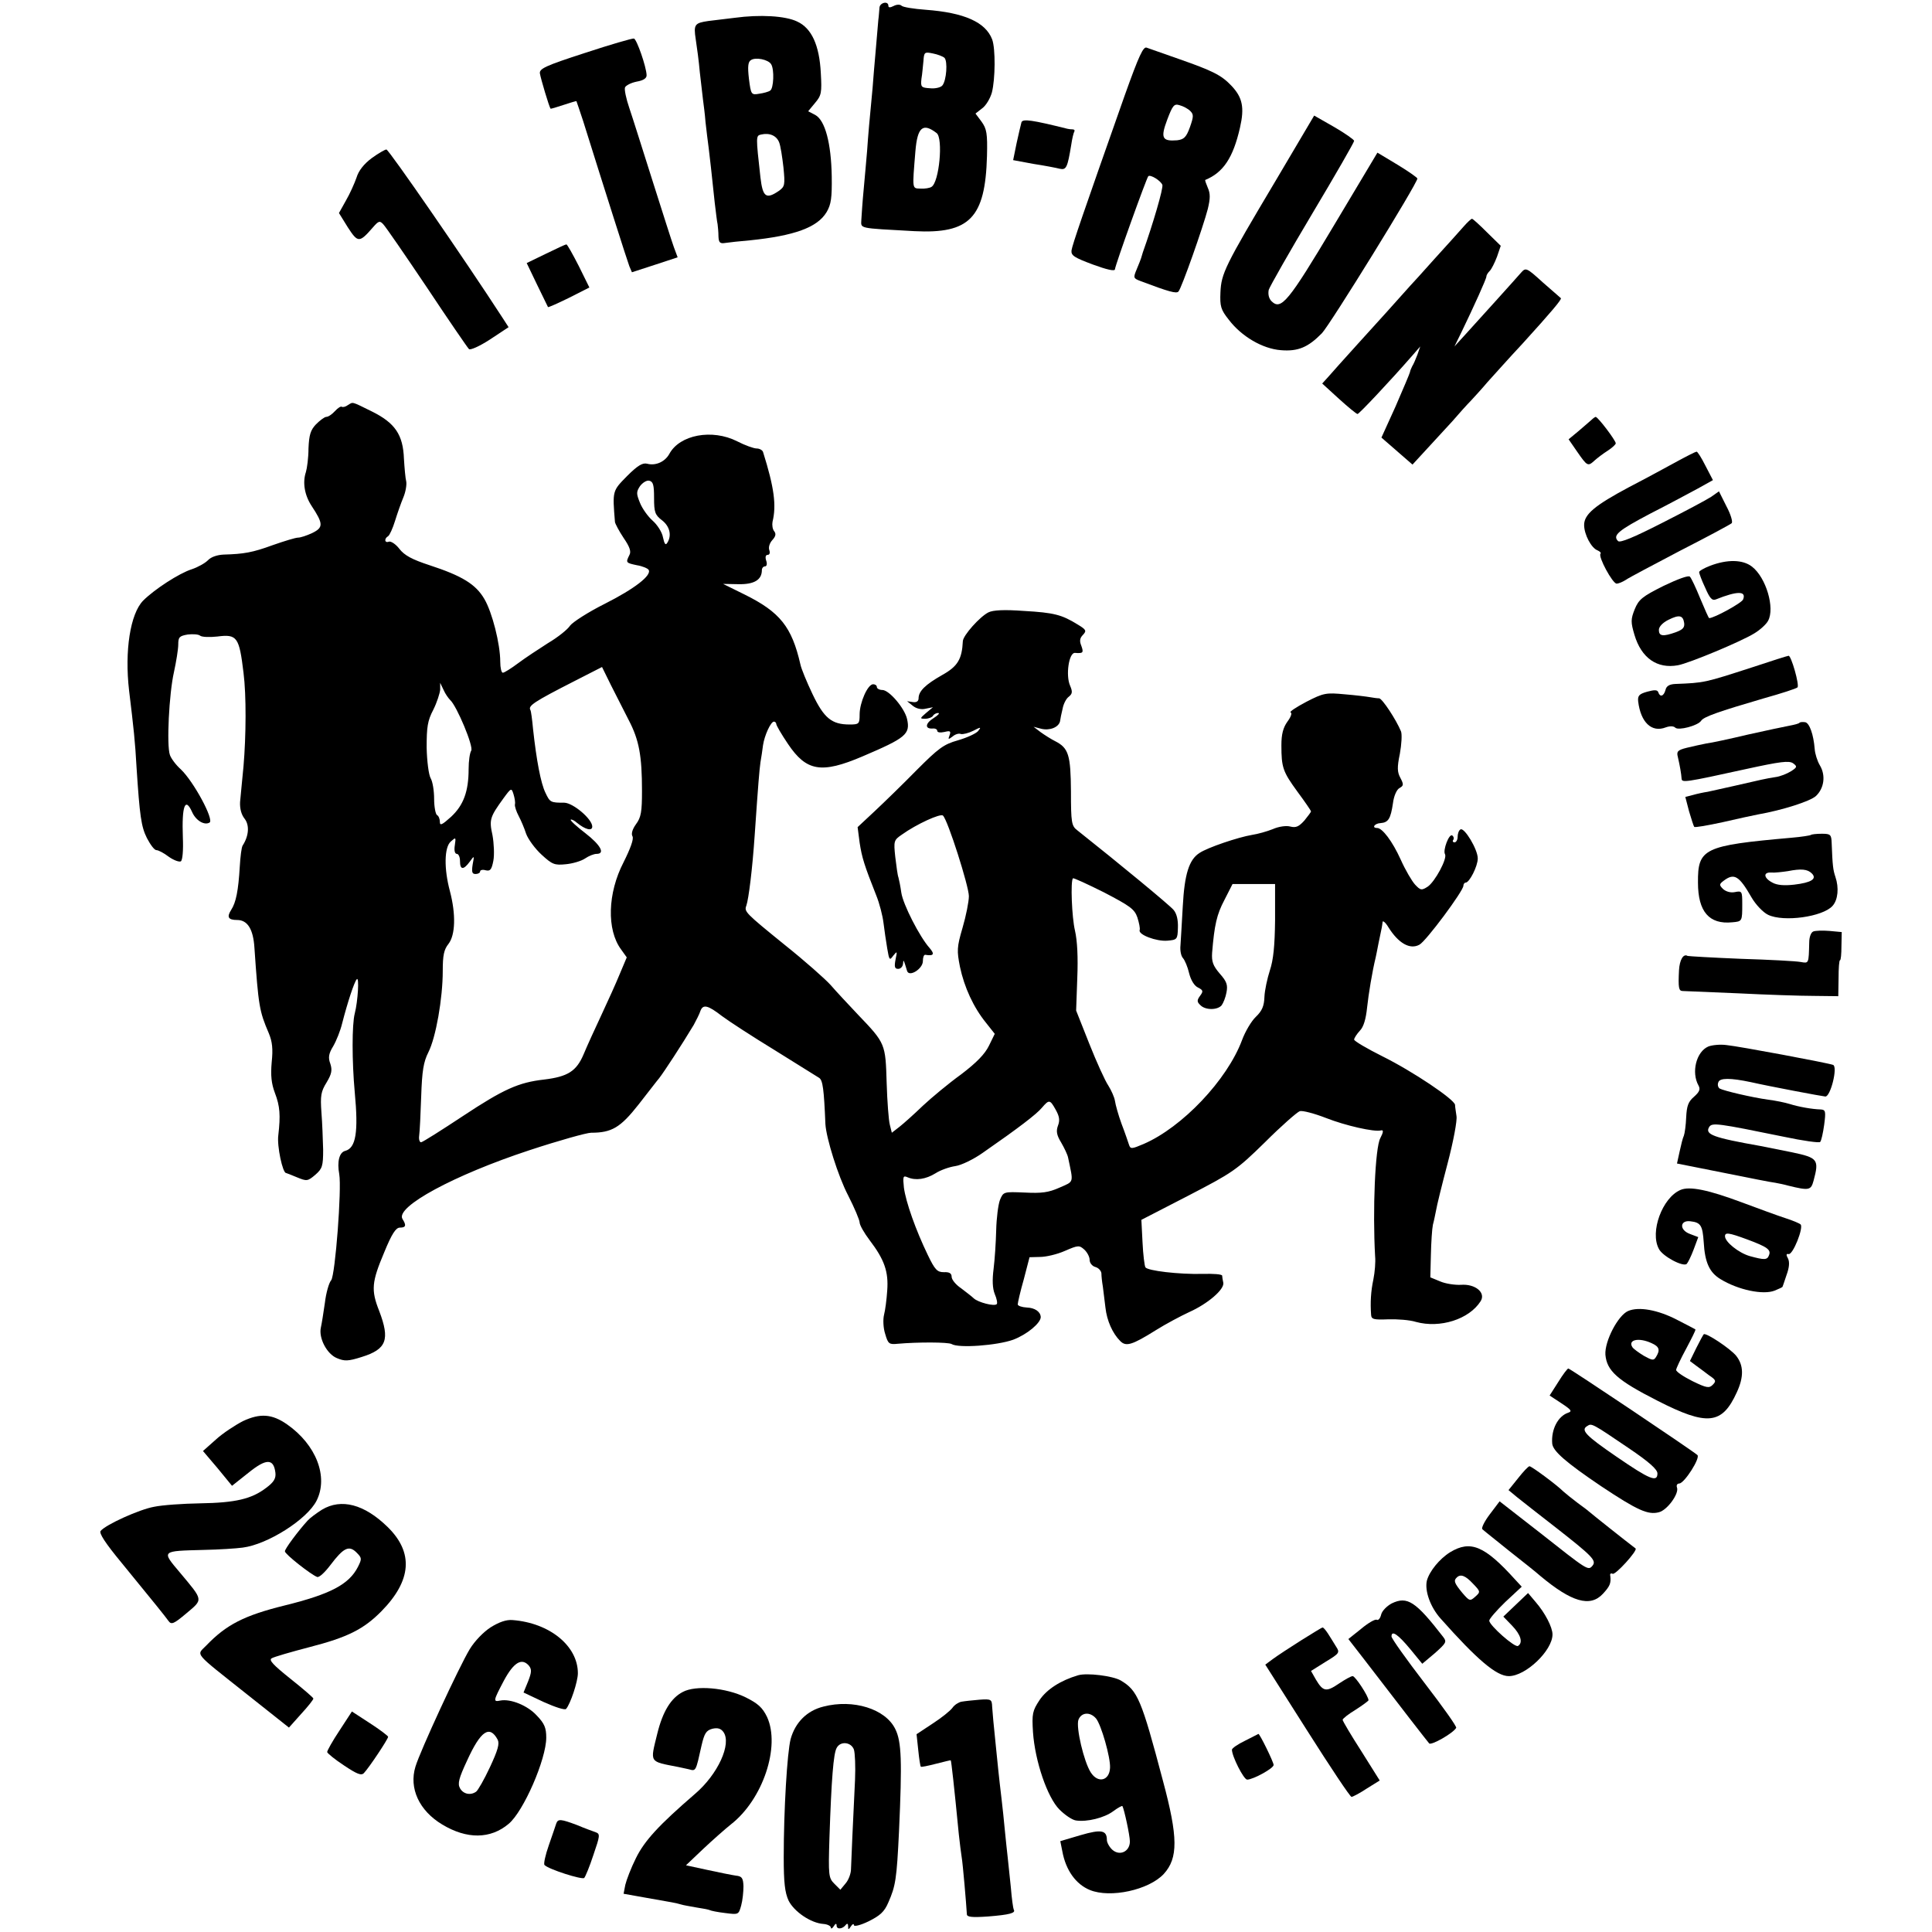 <?xml version="1.0" standalone="no"?>
<!DOCTYPE svg PUBLIC "-//W3C//DTD SVG 20010904//EN"
 "http://www.w3.org/TR/2001/REC-SVG-20010904/DTD/svg10.dtd">
<svg version="1.0" xmlns="http://www.w3.org/2000/svg"
 width="672pt" height="672pt" viewBox="0 0 672 672"
 preserveAspectRatio="xMidYMid meet">
<g transform="translate(0,672) scale(0.1,-0.1)"
fill="#000000" stroke="none">
<path d="M3059 6693 c-1 -10 -2 -29 -4 -43 -1 -14 -5 -61 -9 -105 -4 -44 -9
-104 -11 -132 -11 -114 -15 -160 -19 -218 -3 -33 -8 -94 -12 -135 -4 -41 -7
-88 -8 -104 -1 -32 -14 -29 184 -40 193 -10 247 46 253 261 2 79 -1 95 -19
120 l-21 28 23 18 c13 9 28 34 34 55 12 46 13 153 1 185 -23 60 -97 93 -231
103 -41 3 -79 9 -84 14 -5 5 -17 5 -28 -1 -12 -6 -18 -6 -18 1 0 18 -30 11
-31 -7z m226 -174 c12 -12 7 -79 -7 -96 -5 -7 -25 -12 -43 -10 -31 2 -33 4
-30 33 3 16 5 45 7 62 2 31 4 32 33 26 16 -3 34 -10 40 -15z m-27 -262 c23
-18 9 -171 -18 -187 -6 -4 -23 -7 -38 -6 -30 1 -29 -5 -18 130 7 84 26 100 74
63z"/>
<path d="M2555 6658 c-33 -4 -74 -9 -91 -11 -48 -7 -52 -12 -44 -64 4 -26 11
-77 14 -113 4 -36 9 -78 11 -95 2 -16 7 -52 9 -80 3 -27 8 -68 11 -90 5 -40 9
-77 21 -190 4 -33 8 -67 10 -75 1 -8 3 -27 3 -42 1 -22 5 -26 24 -23 12 2 50
6 85 9 156 16 235 45 267 98 16 27 19 50 18 125 -2 115 -23 194 -57 213 l-25
13 24 29 c22 26 24 35 20 104 -5 97 -32 156 -82 179 -41 20 -130 25 -218 13z
m127 -161 c12 -18 9 -85 -3 -92 -5 -4 -23 -9 -38 -11 -28 -5 -29 -3 -36 52 -5
43 -3 59 7 65 16 11 60 2 70 -14z m28 -272 c5 -12 11 -52 15 -87 6 -61 5 -67
-16 -82 -44 -30 -56 -22 -64 47 -16 143 -16 145 2 149 30 7 54 -4 63 -27z"/>
<path d="M2035 6536 c-139 -45 -160 -55 -157 -72 3 -18 32 -116 37 -122 1 -1
21 5 45 13 24 8 44 14 45 13 1 -2 11 -32 23 -68 77 -246 154 -488 161 -506 l9
-21 80 26 79 26 -13 35 c-7 19 -40 123 -74 230 -34 107 -70 222 -81 254 -11
32 -18 65 -15 72 3 7 21 16 40 20 24 4 36 12 35 23 -1 29 -34 124 -44 127 -6
1 -82 -21 -170 -50z"/>
<path d="M3912 6388 c-147 -417 -182 -519 -185 -539 -2 -18 10 -25 74 -49 49
-18 76 -24 77 -17 1 15 110 318 116 324 7 7 43 -15 49 -30 4 -11 -33 -137 -68
-235 -2 -7 -5 -16 -6 -20 -1 -4 -8 -21 -15 -38 -13 -31 -12 -32 14 -42 98 -37
124 -44 131 -36 11 12 86 225 102 287 9 37 9 54 0 74 -6 14 -10 26 -9 27 63
26 97 77 121 182 16 70 9 105 -30 146 -35 37 -66 52 -183 93 -52 18 -102 36
-111 39 -12 6 -27 -26 -77 -166z m228 -54 c12 -12 12 -19 -1 -56 -13 -36 -21
-43 -45 -46 -52 -4 -58 8 -34 72 19 50 24 56 43 50 12 -3 29 -12 37 -20z"/>
<path d="M4435 6088 c-175 -294 -187 -319 -190 -385 -2 -48 1 -60 29 -95 44
-58 117 -101 181 -106 60 -5 95 10 143 59 28 29 332 521 332 538 0 3 -31 25
-69 48 l-70 42 -153 -256 c-157 -263 -182 -293 -215 -261 -10 10 -13 25 -10
40 4 12 72 132 152 266 80 134 145 247 145 252 0 4 -31 26 -69 48 l-70 40
-136 -230z"/>
<path d="M3553 6295 c-2 -8 -10 -40 -17 -73 l-12 -59 70 -13 c39 -6 81 -14 92
-17 23 -5 27 4 40 83 3 21 8 42 11 47 2 4 -1 7 -6 7 -6 0 -14 1 -18 2 -124 31
-155 35 -160 23z"/>
<path d="M1293 6170 c-27 -20 -46 -44 -53 -68 -7 -20 -23 -56 -37 -80 l-24
-43 31 -50 c35 -54 40 -54 87 0 20 23 24 24 36 11 8 -8 76 -107 152 -220 75
-113 141 -209 146 -214 4 -5 36 9 73 33 l65 43 -22 34 c-129 199 -394 583
-403 584 -5 0 -29 -14 -51 -30z"/>
<path d="M5090 5931 c-14 -16 -59 -66 -100 -111 -41 -46 -79 -88 -85 -94 -46
-52 -113 -126 -183 -203 -46 -51 -92 -102 -103 -115 l-20 -22 58 -53 c32 -29
61 -53 65 -53 5 0 110 111 192 205 l26 30 -10 -29 c-6 -16 -14 -34 -18 -40 -3
-6 -7 -15 -8 -21 -1 -5 -24 -59 -50 -119 l-49 -108 54 -47 54 -47 46 50 c26
28 67 73 92 100 24 28 53 60 64 71 11 12 38 41 59 66 22 24 76 85 122 134 99
109 138 155 133 158 -2 2 -30 26 -63 55 -56 51 -59 52 -75 34 -18 -21 -150
-167 -200 -222 l-32 -35 25 51 c43 89 86 184 86 192 0 5 5 13 12 20 6 6 17 28
25 49 l13 38 -48 47 c-26 26 -49 47 -52 47 -3 0 -16 -12 -30 -28z"/>
<path d="M1898 5837 l-66 -32 36 -75 c20 -41 37 -76 38 -78 1 -2 34 13 73 32
l71 36 -37 75 c-21 41 -40 75 -43 75 -3 0 -35 -15 -72 -33z"/>
<path d="M1210 5311 c-8 -6 -17 -8 -21 -6 -3 3 -14 -4 -24 -15 -10 -11 -23
-20 -30 -20 -6 0 -22 -12 -36 -26 -19 -20 -24 -37 -26 -84 0 -32 -5 -69 -9
-82 -12 -36 -5 -80 20 -118 41 -62 41 -75 2 -94 -19 -9 -41 -16 -49 -16 -9 0
-48 -12 -88 -26 -71 -26 -101 -31 -171 -33 -22 -1 -44 -8 -55 -20 -10 -10 -35
-24 -56 -31 -44 -14 -130 -70 -169 -109 -45 -46 -65 -175 -49 -313 16 -132 21
-177 26 -268 11 -168 16 -205 36 -245 12 -23 26 -42 33 -42 7 0 26 -10 43 -23
17 -12 36 -19 42 -16 6 4 9 38 7 84 -4 109 8 141 32 88 13 -30 43 -48 61 -37
16 10 -55 142 -100 185 -17 15 -34 38 -38 50 -12 33 -3 213 14 288 8 37 15 80
15 96 0 26 4 30 33 35 17 2 37 1 43 -4 6 -5 33 -6 60 -3 69 9 76 -2 91 -126
10 -78 9 -220 0 -325 -5 -49 -10 -106 -12 -125 -1 -22 4 -43 16 -58 17 -22 15
-59 -7 -93 -4 -6 -8 -39 -10 -73 -5 -84 -13 -125 -30 -151 -16 -25 -10 -35 21
-35 36 0 56 -32 60 -97 14 -203 17 -220 50 -297 12 -29 15 -54 10 -101 -4 -46
-1 -74 11 -106 18 -47 20 -78 12 -148 -5 -37 15 -131 27 -131 1 0 19 -7 38
-15 34 -14 37 -14 64 9 24 21 27 30 27 87 -1 35 -3 94 -6 130 -4 57 -2 72 18
104 18 30 20 43 13 65 -8 21 -6 35 10 61 11 19 25 54 31 79 19 74 42 144 51
154 9 10 4 -76 -7 -119 -10 -38 -10 -166 0 -275 13 -138 4 -193 -33 -203 -21
-5 -29 -38 -21 -81 9 -51 -14 -351 -28 -369 -8 -9 -18 -45 -22 -79 -5 -35 -11
-73 -14 -86 -8 -36 21 -92 56 -106 26 -11 39 -11 86 4 87 27 99 60 61 160 -29
73 -26 101 17 203 27 66 41 87 55 87 21 0 23 8 9 30 -26 42 180 153 441 239
103 34 200 61 215 61 72 0 102 18 165 98 33 42 65 84 72 92 17 22 78 115 120
185 9 17 20 38 23 48 9 25 26 21 75 -17 24 -18 107 -72 184 -119 77 -48 146
-91 154 -96 13 -8 17 -40 22 -161 3 -49 44 -181 79 -248 22 -43 40 -86 40 -94
0 -9 16 -37 35 -62 51 -67 66 -109 61 -175 -2 -31 -7 -69 -11 -84 -4 -16 -3
-46 4 -67 10 -35 14 -37 44 -34 68 6 175 6 187 -1 24 -15 158 -5 214 15 48 18
96 58 96 79 -1 19 -21 32 -48 33 -18 1 -32 6 -32 11 0 6 9 45 21 87 l20 77 37
1 c20 0 59 9 86 21 46 20 50 20 67 5 11 -10 19 -26 19 -36 0 -11 9 -22 20 -25
11 -3 20 -13 21 -22 0 -9 2 -29 5 -46 2 -16 6 -49 9 -73 5 -46 25 -90 51 -116
20 -21 41 -15 124 37 35 22 88 50 116 63 65 29 123 79 119 102 -2 9 -4 21 -4
25 -1 5 -31 7 -68 6 -83 -2 -192 11 -199 23 -3 5 -8 44 -10 87 l-4 78 163 84
c154 80 167 88 267 186 57 57 112 105 121 108 9 3 51 -8 92 -24 66 -26 167
-49 190 -43 10 3 9 -6 -2 -27 -18 -33 -27 -251 -18 -411 2 -19 -1 -55 -6 -80
-9 -42 -11 -81 -8 -123 1 -16 9 -18 59 -16 31 1 75 -2 97 -9 84 -23 185 9 225
72 19 30 -19 61 -69 57 -21 -1 -54 4 -72 12 l-34 14 2 79 c1 43 4 90 7 104 4
14 8 36 11 50 2 14 20 87 40 163 20 76 34 150 31 165 -2 15 -5 32 -5 39 -2 19
-148 117 -253 169 -54 27 -98 53 -98 58 0 5 9 19 20 31 13 13 21 41 25 80 5
47 18 126 30 175 1 3 5 25 10 50 5 25 10 48 11 53 1 4 2 13 3 20 0 6 10 -1 20
-18 35 -56 75 -79 108 -61 23 12 153 187 153 205 0 6 4 11 8 11 13 0 42 57 42
84 0 32 -47 109 -60 101 -6 -3 -10 -15 -10 -26 0 -10 -5 -19 -11 -19 -5 0 -8
4 -4 9 3 5 1 12 -4 15 -11 7 -33 -52 -25 -65 9 -15 -35 -96 -60 -113 -22 -14
-25 -13 -44 7 -11 12 -34 51 -50 87 -29 64 -64 110 -82 110 -20 0 -9 16 12 17
27 2 35 15 43 69 3 25 13 48 23 53 14 8 15 12 3 35 -11 20 -12 36 -2 84 6 33
8 68 4 78 -17 41 -65 114 -76 115 -7 0 -21 2 -32 4 -11 2 -51 7 -88 10 -64 6
-73 5 -133 -26 -36 -19 -60 -35 -55 -37 6 -2 1 -16 -11 -32 -15 -21 -21 -44
-21 -82 0 -78 5 -92 56 -162 26 -35 47 -66 47 -68 0 -3 -11 -17 -23 -32 -19
-21 -29 -26 -49 -21 -14 4 -41 0 -61 -9 -20 -8 -52 -17 -72 -20 -48 -8 -155
-44 -183 -63 -36 -23 -52 -73 -58 -185 -3 -57 -7 -118 -8 -136 -2 -18 2 -38 9
-45 6 -7 16 -30 21 -52 6 -24 18 -44 31 -50 18 -9 19 -13 7 -29 -11 -15 -11
-21 1 -32 17 -18 59 -18 74 -1 6 8 14 28 17 45 5 26 1 38 -23 65 -24 28 -29
42 -27 73 8 97 16 133 43 184 l28 55 74 0 74 0 0 -125 c-1 -91 -6 -139 -18
-175 -9 -28 -18 -69 -19 -92 -1 -32 -8 -49 -30 -70 -15 -14 -37 -51 -48 -81
-52 -139 -208 -303 -342 -361 -42 -18 -46 -18 -51 -3 -3 9 -14 42 -26 73 -11
30 -21 66 -23 80 -2 13 -13 37 -23 53 -11 16 -41 82 -66 145 l-46 116 4 113
c3 73 0 130 -8 165 -11 46 -16 173 -7 182 2 2 50 -20 108 -49 90 -47 106 -58
116 -87 6 -19 10 -38 8 -44 -6 -16 58 -40 96 -37 34 3 36 4 37 45 1 27 -4 49
-15 62 -13 16 -190 162 -335 277 -20 15 -22 27 -22 135 -1 127 -8 151 -55 175
-14 7 -36 21 -50 31 l-25 19 27 -7 c29 -7 60 5 65 26 1 8 5 28 9 44 3 17 13
36 22 42 12 10 13 17 4 38 -16 36 -4 116 17 114 28 -2 31 0 22 25 -7 17 -5 27
6 38 13 14 11 18 -19 36 -55 34 -82 41 -187 47 -68 5 -107 3 -123 -5 -30 -15
-88 -80 -89 -100 -3 -63 -18 -88 -72 -118 -58 -33 -82 -56 -82 -81 0 -10 -7
-15 -20 -13 l-20 3 20 -16 c12 -10 30 -14 45 -10 l25 5 -24 -20 c-22 -19 -22
-20 -3 -20 12 0 24 5 27 10 3 6 12 10 18 10 7 0 0 -8 -16 -18 -29 -18 -31 -38
-3 -36 9 1 16 -3 16 -8 0 -6 11 -7 25 -4 20 5 23 3 18 -11 -6 -16 -5 -16 10
-5 9 8 22 12 29 9 7 -2 27 3 43 11 27 14 29 14 17 -1 -8 -9 -39 -23 -70 -32
-50 -14 -68 -28 -143 -103 -47 -48 -113 -112 -146 -143 l-60 -56 7 -54 c8 -52
16 -78 58 -184 11 -27 22 -70 25 -95 3 -25 9 -65 13 -89 7 -41 8 -43 21 -25
14 17 14 16 8 -13 -5 -26 -3 -33 9 -33 9 0 16 8 17 18 1 17 2 15 14 -25 7 -23
55 7 55 34 0 12 3 22 8 22 30 -5 34 2 15 24 -34 38 -92 151 -98 192 -3 22 -8
46 -10 53 -3 7 -7 39 -11 71 -6 56 -5 59 23 78 50 36 135 75 143 66 17 -16 90
-246 90 -280 0 -19 -10 -69 -22 -110 -20 -68 -20 -80 -9 -136 15 -71 47 -141
91 -195 l30 -38 -20 -41 c-14 -29 -43 -59 -97 -100 -43 -31 -103 -81 -133
-109 -30 -29 -67 -62 -81 -73 l-27 -21 -7 28 c-4 15 -9 80 -11 146 -4 135 -4
137 -99 236 -34 36 -78 83 -96 104 -19 21 -90 84 -159 139 -138 112 -142 116
-134 137 8 23 21 127 29 245 13 189 16 222 20 253 3 17 7 44 9 60 5 34 27 82
38 82 4 0 8 -4 8 -8 0 -5 18 -36 41 -70 64 -95 116 -104 259 -43 150 64 167
77 155 130 -8 37 -62 101 -86 101 -10 0 -19 5 -19 10 0 6 -6 10 -13 10 -19 0
-47 -64 -47 -105 0 -33 -2 -35 -35 -35 -62 0 -89 22 -129 106 -20 42 -39 88
-42 103 -30 131 -71 182 -194 243 l-75 37 54 -1 c54 -1 81 15 81 49 0 7 5 13
11 13 6 0 8 9 4 20 -4 12 -2 20 5 20 7 0 9 7 6 16 -4 10 1 25 10 35 12 13 14
22 7 31 -6 7 -8 22 -6 33 14 57 6 119 -33 243 -2 6 -12 12 -22 12 -10 0 -41
11 -68 25 -87 44 -200 23 -236 -44 -15 -27 -47 -42 -77 -34 -16 4 -33 -6 -70
-43 -51 -52 -51 -50 -42 -160 1 -6 14 -31 30 -55 22 -32 27 -48 20 -60 -13
-26 -12 -27 26 -35 19 -3 38 -11 41 -16 12 -19 -49 -66 -152 -118 -58 -29
-112 -64 -121 -76 -8 -13 -43 -41 -77 -61 -33 -21 -80 -52 -104 -70 -24 -18
-48 -33 -53 -33 -5 0 -9 17 -9 38 0 62 -28 172 -55 218 -30 52 -78 81 -191
118 -61 20 -87 34 -105 57 -12 16 -29 27 -36 25 -15 -6 -18 10 -3 19 5 3 16
27 24 53 8 26 21 63 29 82 8 19 12 44 10 55 -3 11 -6 47 -8 79 -3 84 -31 125
-112 165 -73 36 -64 33 -83 22z m1065 -323 c0 -49 3 -59 28 -78 27 -21 34 -53
18 -78 -6 -10 -10 -4 -15 19 -3 18 -20 44 -36 58 -16 14 -36 42 -44 62 -13 32
-13 38 0 58 9 12 23 21 32 19 14 -3 17 -15 17 -60z m-88 -773 c36 -69 46 -124
46 -246 0 -72 -3 -92 -21 -116 -13 -18 -17 -34 -12 -42 5 -9 -7 -42 -31 -90
-56 -108 -59 -235 -9 -303 l20 -28 -24 -57 c-13 -32 -42 -96 -64 -143 -22 -47
-50 -108 -62 -137 -25 -59 -55 -78 -138 -88 -88 -10 -140 -33 -282 -127 -74
-49 -139 -90 -145 -91 -5 -1 -9 9 -7 23 2 14 5 75 7 136 3 90 8 120 25 154 26
51 50 187 50 283 0 54 4 74 20 94 24 31 26 103 5 183 -21 78 -20 153 3 173 18
16 18 15 14 -13 -3 -18 0 -30 7 -30 6 0 11 -11 11 -25 0 -31 12 -32 34 -2 16
22 16 22 10 -10 -4 -26 -2 -33 10 -33 9 0 16 4 16 9 0 5 9 7 19 4 16 -4 21 2
27 33 4 21 2 61 -3 89 -12 54 -9 63 38 128 27 37 28 37 35 15 4 -13 7 -29 5
-36 -1 -7 5 -25 13 -40 8 -15 20 -43 26 -62 7 -19 31 -52 54 -73 37 -34 45
-37 84 -33 23 2 54 11 67 20 13 9 31 16 40 16 31 0 14 31 -39 72 -30 23 -53
44 -51 47 3 2 13 -3 22 -11 28 -23 53 -30 53 -13 0 26 -66 82 -97 83 -48 0
-50 1 -66 35 -16 33 -31 112 -43 222 -3 33 -7 62 -9 65 -9 15 10 28 155 102
l94 48 31 -63 c17 -34 45 -89 62 -122z m-621 70 c23 -21 82 -162 73 -176 -5
-8 -9 -36 -9 -64 0 -78 -18 -126 -61 -166 -31 -28 -39 -32 -39 -18 0 10 -4 21
-10 24 -5 3 -10 29 -10 56 0 28 -5 60 -12 72 -7 12 -13 60 -14 107 0 71 3 93
23 131 13 26 23 58 24 70 l0 24 12 -25 c6 -14 17 -29 23 -35z m2106 -1425 c13
-23 15 -37 8 -55 -7 -19 -5 -33 11 -59 11 -19 22 -42 24 -52 19 -91 22 -82
-30 -105 -38 -17 -62 -20 -121 -17 -73 3 -74 3 -86 -26 -6 -16 -12 -63 -13
-105 -1 -42 -5 -102 -9 -134 -5 -39 -4 -68 4 -88 7 -16 10 -32 7 -35 -8 -9
-65 6 -80 20 -6 6 -27 22 -44 35 -18 12 -33 30 -33 40 0 12 -8 17 -27 16 -23
0 -31 8 -56 60 -42 87 -76 183 -83 234 -4 39 -3 43 13 36 28 -12 63 -7 97 14
17 11 48 22 69 25 21 3 64 24 95 46 124 86 188 135 206 157 25 29 28 29 48 -7z"/>
<path d="M5535 5259 c-5 -5 -26 -22 -44 -38 l-35 -29 29 -42 c36 -52 38 -53
61 -32 10 9 31 25 47 35 15 10 27 21 27 25 0 10 -62 92 -70 92 -3 -1 -9 -5
-15 -11z"/>
<path d="M5835 5116 c-33 -18 -108 -59 -168 -90 -120 -64 -157 -95 -157 -132
0 -33 25 -80 46 -88 9 -4 14 -9 11 -12 -9 -10 42 -104 56 -104 7 0 21 6 32 13
11 8 97 53 190 102 94 48 174 91 178 95 5 4 -3 31 -18 59 l-26 52 -27 -19
c-15 -10 -92 -51 -171 -91 -98 -50 -146 -70 -153 -63 -20 20 1 37 113 96 63
32 137 72 165 87 l52 29 -26 50 c-14 28 -28 50 -31 49 -3 0 -33 -15 -66 -33z"/>
<path d="M5948 4752 c-21 -8 -38 -18 -38 -22 0 -4 9 -29 21 -54 16 -37 24 -46
37 -41 75 30 107 30 95 0 -4 -12 -101 -65 -118 -65 -2 0 -15 30 -31 68 -15 37
-31 71 -36 76 -4 6 -42 -8 -92 -32 -74 -37 -86 -47 -100 -81 -14 -35 -14 -45
-1 -89 24 -81 79 -119 151 -106 39 7 221 83 266 111 20 12 42 32 48 44 24 44
-7 150 -56 188 -32 25 -86 26 -146 3z m-90 -199 c2 -16 -5 -23 -29 -32 -45
-16 -59 -14 -59 8 0 11 13 25 33 35 38 19 51 16 55 -11z"/>
<path d="M6095 4399 c-167 -54 -166 -54 -268 -58 -20 -1 -31 -7 -34 -21 -6
-22 -19 -26 -25 -8 -3 9 -13 9 -39 2 -28 -8 -33 -14 -31 -34 9 -73 47 -109 96
-90 14 5 27 5 33 -1 11 -11 79 7 90 24 9 14 61 32 218 78 61 17 113 34 117 38
8 7 -22 112 -31 110 -3 0 -60 -18 -126 -40z"/>
<path d="M6259 4206 c-2 -3 -18 -7 -34 -10 -17 -3 -82 -17 -145 -31 -63 -15
-128 -29 -145 -31 -16 -3 -47 -10 -68 -15 -32 -8 -36 -13 -31 -32 7 -30 12
-59 13 -75 1 -15 10 -14 224 33 119 26 150 30 164 20 15 -11 14 -14 -8 -28
-13 -8 -37 -18 -54 -20 -33 -5 -49 -9 -145 -31 -36 -8 -76 -17 -90 -20 -14 -2
-37 -7 -51 -11 l-27 -7 13 -50 c8 -27 16 -52 18 -54 2 -3 47 5 98 16 52 12
107 24 123 27 86 15 182 46 202 64 29 27 35 72 14 107 -9 15 -17 41 -18 57 -4
50 -18 90 -33 93 -8 1 -17 1 -20 -2z"/>
<path d="M6299 3816 c-2 -2 -33 -7 -69 -10 -304 -27 -325 -37 -324 -156 0
-101 39 -146 119 -138 35 3 35 3 35 64 0 44 -1 46 -26 41 -15 -3 -31 2 -41 11
-14 14 -13 17 3 29 36 27 53 17 96 -58 15 -26 41 -53 58 -61 54 -26 190 -7
224 31 19 21 23 63 10 101 -8 24 -10 38 -13 118 -1 29 -4 32 -34 32 -19 0 -36
-2 -38 -4z m3 -134 c19 -19 -2 -32 -61 -39 -35 -4 -60 -2 -76 7 -31 16 -33 37
-4 35 12 -1 38 2 58 5 46 9 68 7 83 -8z"/>
<path d="M6307 3480 c-8 -3 -14 -20 -14 -37 -2 -76 -1 -74 -30 -69 -16 3 -109
8 -208 11 -99 4 -182 9 -185 10 -15 9 -28 -14 -30 -50 -3 -61 -1 -72 13 -72 6
0 93 -4 192 -8 99 -5 218 -9 265 -9 l84 -1 1 62 c0 35 2 63 5 63 3 0 5 22 5
49 l1 49 -43 4 c-24 2 -49 1 -56 -2z"/>
<path d="M5942 3080 c-42 -18 -60 -90 -34 -136 7 -13 3 -22 -16 -39 -20 -17
-25 -32 -27 -71 -1 -27 -5 -56 -8 -64 -4 -8 -10 -33 -15 -56 l-9 -41 161 -32
c89 -18 170 -34 181 -35 11 -2 31 -6 45 -10 73 -18 79 -16 88 17 20 74 15 80
-75 99 -45 9 -94 19 -110 22 -164 29 -194 40 -178 66 10 16 30 13 260 -34 66
-14 123 -22 126 -18 4 4 10 31 14 60 6 46 5 52 -12 53 -31 1 -76 9 -108 19
-16 5 -50 12 -75 15 -57 8 -155 31 -169 39 -5 4 -8 13 -4 22 5 15 42 15 113 0
66 -15 247 -49 259 -50 18 -1 44 103 27 110 -19 7 -329 65 -371 69 -22 3 -50
0 -63 -5z"/>
<path d="M5845 2581 c-63 -27 -107 -146 -75 -205 13 -26 85 -64 97 -52 4 4 15
26 24 50 l16 43 -29 11 c-38 14 -35 49 2 44 36 -4 42 -15 46 -73 4 -70 20
-105 58 -128 62 -38 149 -56 189 -40 15 6 27 12 27 13 0 0 7 19 14 41 10 27
11 46 5 58 -7 12 -6 17 2 15 15 -4 53 92 42 103 -4 4 -28 14 -53 22 -25 8 -93
33 -152 55 -115 43 -181 57 -213 43z m232 -172 c70 -26 84 -36 76 -55 -6 -17
-16 -17 -67 -3 -38 11 -86 49 -86 69 0 14 12 13 77 -11z"/>
<path d="M5663 2160 c-35 -15 -82 -105 -79 -152 5 -56 41 -89 181 -160 174
-89 225 -83 276 29 25 54 24 94 -2 127 -20 25 -106 82 -113 75 -2 -2 -14 -24
-26 -48 l-22 -45 20 -15 c12 -9 33 -24 47 -35 24 -16 25 -20 12 -33 -12 -12
-21 -11 -70 13 -32 16 -57 33 -57 39 0 5 16 39 35 74 19 36 34 65 32 67 -1 1
-30 16 -65 34 -66 34 -132 46 -169 30z m82 -112 c27 -12 30 -24 15 -48 -8 -13
-13 -12 -42 4 -18 11 -36 24 -40 30 -17 26 22 35 67 14z"/>
<path d="M5420 1913 l-30 -47 41 -27 c35 -23 38 -28 23 -33 -35 -12 -59 -58
-55 -107 2 -26 48 -66 171 -149 125 -83 162 -100 200 -90 29 7 71 65 63 86 -3
8 1 14 8 14 18 1 74 89 63 99 -18 16 -443 301 -449 301 -3 0 -19 -21 -35 -47z
m245 -230 c71 -48 100 -74 100 -88 0 -32 -27 -21 -142 58 -108 74 -126 93
-102 107 15 10 16 10 144 -77z"/>
<path d="M845 1777 c-27 -14 -70 -42 -94 -64 l-45 -40 51 -60 50 -61 58 46
c62 50 87 49 93 -1 2 -19 -5 -32 -32 -52 -51 -39 -107 -52 -230 -54 -60 -1
-132 -6 -160 -12 -51 -9 -168 -62 -186 -84 -6 -8 16 -42 73 -111 117 -143 150
-184 163 -202 10 -14 18 -11 63 27 58 49 59 43 -23 141 -65 77 -66 75 83 79
52 1 113 5 135 8 87 11 224 98 257 163 42 83 -1 195 -103 266 -52 36 -93 39
-153 11z"/>
<path d="M5280 1578 l-33 -41 29 -24 c16 -13 76 -60 134 -105 129 -101 144
-116 129 -134 -15 -18 -17 -16 -183 115 l-140 109 -34 -45 c-19 -25 -30 -48
-26 -52 5 -5 47 -38 94 -76 47 -37 95 -75 107 -86 110 -92 174 -110 218 -63
25 27 29 37 26 63 -2 7 2 10 8 7 9 -6 88 81 80 88 -37 28 -155 122 -159 126
-3 3 -21 17 -42 32 -20 15 -42 33 -50 40 -24 24 -111 88 -118 88 -4 0 -22 -19
-40 -42z"/>
<path d="M1120 1469 c-19 -12 -42 -29 -50 -38 -32 -35 -80 -99 -79 -107 0 -10
92 -82 112 -89 7 -3 27 16 46 41 46 61 65 70 91 44 19 -19 19 -22 5 -50 -31
-61 -96 -95 -254 -134 -142 -35 -204 -67 -274 -140 -34 -35 -47 -19 143 -170
l145 -115 42 47 c24 26 43 50 43 54 0 3 -36 34 -80 69 -60 48 -76 65 -65 71 8
5 67 22 132 39 132 34 188 62 250 125 105 107 112 204 21 293 -81 79 -161 100
-228 60z"/>
<path d="M5044 1321 c-37 -23 -72 -66 -81 -99 -8 -35 12 -92 48 -132 127 -143
194 -200 237 -200 59 0 152 89 152 145 0 25 -26 75 -58 112 l-27 32 -43 -41
-43 -41 30 -31 c31 -32 39 -60 21 -71 -11 -7 -100 72 -100 88 0 6 25 35 56 65
l57 53 -24 26 c-105 116 -154 137 -225 94z m79 -109 c27 -28 27 -29 8 -46 -18
-16 -20 -15 -45 14 -27 33 -31 42 -19 53 13 13 30 7 56 -21z"/>
<path d="M4841 1143 c-17 -9 -34 -26 -37 -39 -3 -13 -10 -21 -15 -18 -6 3 -30
-11 -54 -31 l-45 -36 52 -67 c128 -167 222 -288 229 -296 7 -8 83 35 94 54 3
4 -47 74 -110 156 -63 82 -115 155 -115 162 0 23 23 7 66 -45 l41 -50 44 37
c39 35 42 39 29 56 -96 124 -125 143 -179 117z"/>
<path d="M1707 1060 c-25 -16 -56 -48 -73 -76 -37 -61 -173 -355 -189 -409
-23 -75 13 -153 93 -201 86 -52 168 -51 231 2 52 43 131 225 131 300 0 34 -6
49 -33 77 -32 35 -91 59 -127 52 -25 -5 -25 -2 13 70 34 63 62 80 87 51 10
-13 9 -23 -3 -54 l-16 -39 70 -33 c40 -18 74 -29 78 -24 15 17 41 95 41 124 0
95 -98 175 -227 185 -22 2 -47 -7 -76 -25z m24 -391 c7 -14 1 -36 -27 -96 -20
-43 -42 -81 -48 -85 -20 -14 -45 -8 -56 12 -9 16 -4 35 25 97 47 103 78 124
106 72z"/>
<path d="M4525 1014 c-38 -24 -82 -53 -97 -64 l-27 -20 146 -230 c80 -126 149
-230 154 -230 4 0 29 13 53 29 l45 28 -64 102 c-36 56 -65 105 -65 109 0 4 20
20 45 35 25 16 45 31 45 33 0 14 -46 84 -55 84 -6 0 -27 -12 -48 -26 -44 -30
-55 -28 -80 14 l-17 30 51 32 c48 29 50 32 36 53 -7 12 -20 32 -28 45 -8 12
-16 22 -19 21 -3 0 -36 -21 -75 -45z"/>
<path d="M3750 893 c-61 -18 -109 -49 -134 -86 -25 -38 -27 -48 -23 -112 7
-101 50 -227 92 -269 19 -19 44 -36 57 -38 39 -6 99 9 130 32 16 12 31 20 32
18 6 -10 26 -102 26 -123 0 -35 -35 -52 -61 -29 -10 9 -19 25 -19 34 0 34 -19
38 -91 17 l-71 -21 7 -35 c12 -66 47 -115 96 -135 71 -29 205 0 257 56 50 55
50 127 -3 324 -75 284 -88 314 -147 349 -28 16 -117 27 -148 18z m62 -150 c18
-21 51 -136 49 -172 -2 -45 -42 -55 -67 -16 -24 37 -52 157 -43 183 10 26 40
29 61 5z"/>
<path d="M2375 835 c-41 -21 -70 -68 -89 -146 -25 -102 -29 -95 73 -115 8 -2
25 -5 37 -8 25 -7 24 -8 44 82 10 43 16 53 38 59 18 4 29 1 38 -11 30 -41 -19
-148 -99 -216 -125 -108 -175 -162 -205 -223 -17 -34 -33 -76 -37 -93 l-6 -31
73 -13 c104 -18 108 -19 126 -24 9 -3 34 -7 56 -11 21 -3 41 -7 45 -9 3 -2 27
-7 53 -10 47 -6 47 -6 56 26 5 18 8 48 8 67 -1 28 -5 35 -26 37 -14 2 -59 11
-100 20 l-74 16 60 57 c33 31 76 69 96 85 112 87 173 272 126 374 -16 33 -32
47 -74 68 -69 34 -174 43 -219 19z"/>
<path d="M3344 801 c-10 -2 -24 -11 -31 -21 -7 -10 -38 -35 -69 -55 l-56 -37
6 -56 c3 -30 7 -56 9 -57 1 -2 25 3 52 10 28 7 51 13 52 12 2 -3 12 -92 28
-257 3 -30 8 -66 10 -80 4 -22 16 -163 18 -198 0 -10 17 -12 74 -8 75 6 97 12
89 24 -2 4 -7 39 -10 77 -4 39 -9 86 -11 105 -2 19 -7 62 -10 95 -3 33 -8 80
-11 105 -11 92 -13 117 -20 185 -4 39 -8 79 -9 90 -1 11 -3 33 -4 48 -1 26 -3
28 -44 25 -24 -2 -52 -5 -63 -7z"/>
<path d="M2864 784 c-57 -14 -98 -55 -114 -113 -12 -47 -24 -246 -24 -411 0
-88 4 -123 17 -151 19 -38 77 -78 121 -81 14 -1 26 -7 26 -13 0 -5 5 -3 10 5
6 10 10 11 10 2 0 -14 21 -12 32 3 5 6 8 4 8 -5 0 -13 1 -13 10 0 5 8 10 10
10 4 0 -6 22 -1 51 13 40 20 55 33 69 66 25 57 29 80 37 247 11 244 9 312 -13
356 -34 70 -146 105 -250 78z m106 -149 c4 -12 6 -59 4 -106 -7 -139 -13 -282
-14 -310 0 -15 -8 -37 -18 -49 l-19 -23 -21 21 c-20 20 -21 29 -17 159 7 207
14 293 25 313 13 25 50 21 60 -5z"/>
<path d="M1181 701 c-24 -36 -43 -70 -43 -75 0 -4 27 -26 59 -47 45 -30 60
-36 69 -26 18 19 84 118 84 126 0 3 -29 25 -63 47 l-63 41 -43 -66z"/>
<path d="M4330 665 c-25 -12 -45 -26 -45 -31 0 -23 41 -104 53 -104 20 0 92
39 92 51 0 10 -49 110 -53 108 -1 -1 -22 -11 -47 -24z"/>
<path d="M1935 378 c-2 -7 -14 -41 -26 -76 -12 -34 -19 -66 -15 -69 14 -15
131 -52 138 -45 4 4 19 40 32 80 23 67 24 73 8 79 -9 3 -39 14 -65 25 -56 21
-66 22 -72 6z"/>
</g>
</svg>
